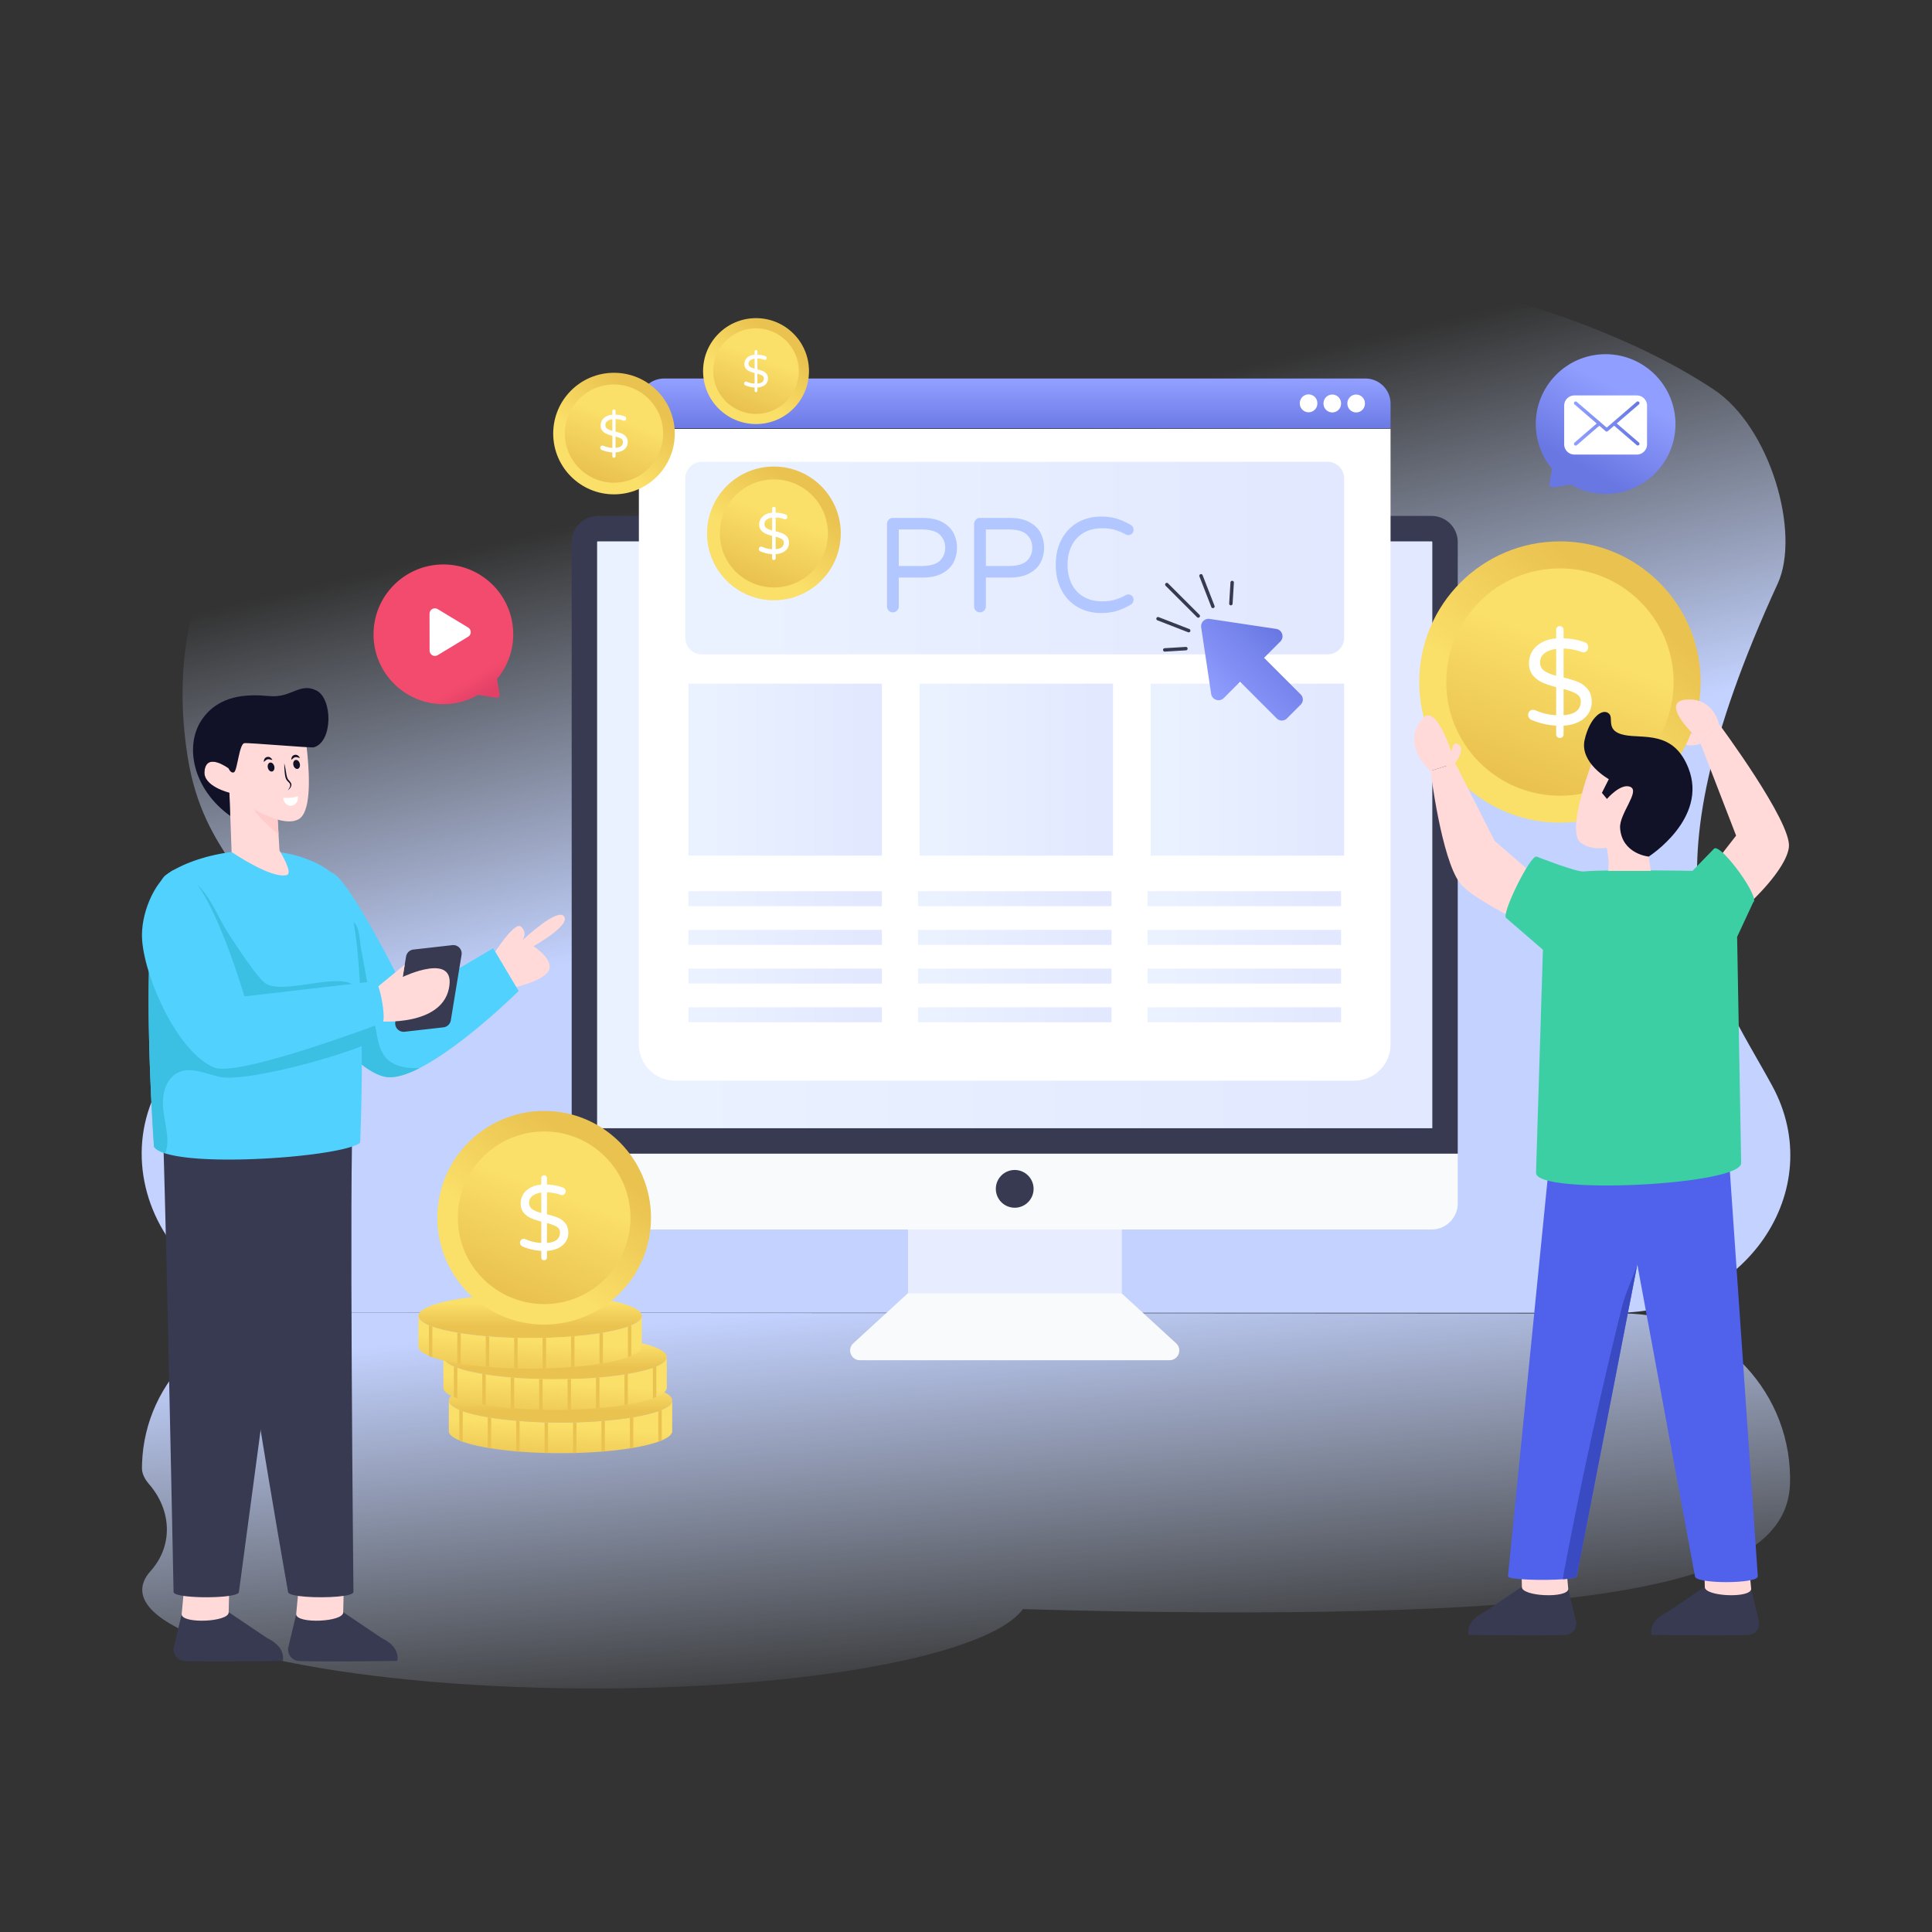 <svg xmlns="http://www.w3.org/2000/svg" enable-background="new 0 0 600 600" viewBox="0 0 600 600" id="ppc-campaign"><rect x="0" y="0" width="600" height="600" fill="#333333" stroke="none"/><linearGradient id="a" x1="270.691" x2="300.973" y1="141.074" y2="269.966" gradientUnits="userSpaceOnUse"><stop offset="0" stop-color="#cedcf9" stop-opacity="0"></stop><stop offset="1" stop-color="#c3d2ff"></stop></linearGradient><path fill="url(#a)" d="M501.9 407.704H98.16c-50.32 0-73.4-56.98-34.87-86.3.32-.25.65-.48.97-.73 8.78-6.59 14.52-16.22 14.52-30.3 3.42-18.47-15.46-23.39-20.51-55.4-8.89-56.26 21.35-93.23 55.16-112.04 112.71-62.73 326.62-62.73 418.71-2.03 17.73 11.7 27.11 44.75 19.94 60.35-44.14 96.07-20.22 122.02-1.73 155.9 17.74 32.49-8.44 70.55-48.45 70.55z"></path><linearGradient id="b" x1="304.39" x2="293.929" y1="527.071" y2="402.943" gradientUnits="userSpaceOnUse"><stop offset="0" stop-color="#cedcf9" stop-opacity="0"></stop><stop offset="1" stop-color="#c3d2ff"></stop></linearGradient><path fill="url(#b)" d="M555.917 458.653v1.32c-.16 27.65-40.2 41.42-180.92 40.75-18.46-.08-37.74-.43-57.32-1-10.44 14.28-67.41 24.96-136.07 24.64-76.01-.37-137.54-14.1-137.43-30.67.01-1.96.88-3.88 2.54-5.73 7.15-7.94 6.58-18.94-.39-27-1.47-1.7-2.25-3.38-2.24-5.03 0-.48.01-.97.03-1.48.9-26.2 22.86-46.77 49.08-46.75l410.93.21c28.2.01 51.45 22.56 51.79 50.74z"></path><path fill="#f8fafb" d="M452.713 358.277v15.436a8.123 8.123 0 0 1-8.123 8.123H185.666a8.123 8.123 0 0 1-8.123-8.123v-15.436h275.17z"></path><path fill="#373a50" d="M452.713 168.353v189.924h-275.17V168.353a8.123 8.123 0 0 1 8.123-8.123H444.59a8.123 8.123 0 0 1 8.123 8.123z"></path><linearGradient id="c" x1="185.437" x2="444.82" y1="259.254" y2="259.254" gradientUnits="userSpaceOnUse"><stop offset="0" stop-color="#ebf2ff"></stop><stop offset="1" stop-color="#e1e8ff"></stop></linearGradient><path fill="url(#c)" d="M185.437 350.383v-182.03a.23.23 0 0 1 .229-.229H444.59a.23.23 0 0 1 .23.23v182.03H185.437z"></path><path fill="#373a50" d="M320.99 369.21c0 3.23-2.629 5.858-5.867 5.858a5.859 5.859 0 0 1-5.856-5.857 5.86 5.86 0 1 1 11.723 0z"></path><path fill="#e7edff" d="M281.984 381.836h66.412v19.747h-66.412z"></path><path fill="#f8fafb" d="M363.21 422.431h-96.162c-2.765 0-4.082-3.394-2.046-5.268L282 401.583h66.259l16.998 15.58c2.036 1.874.709 5.268-2.047 5.268z"></path><path fill="#fff" d="M431.848 133.198v191.18c0 6.203-5.028 11.231-11.23 11.231h-210.97c-6.208 0-11.24-5.032-11.24-11.24V133.199h233.44z"></path><linearGradient id="d" x1="315.128" x2="315.128" y1="118.789" y2="133.923" gradientUnits="userSpaceOnUse"><stop offset="0" stop-color="#909eff"></stop><stop offset="1" stop-color="#6977e3"></stop></linearGradient><path fill="url(#d)" d="M431.848 133.01v-7.638c0-4.317-3.5-7.817-7.817-7.817H206.226a7.818 7.818 0 0 0-7.818 7.818v7.637h233.44z"></path><path fill="#fff" d="M409.115 125.258a2.722 2.722 0 1 1-5.443 0 2.722 2.722 0 1 1 5.443 0zM416.477 125.307a2.722 2.722 0 1 1-5.443 0 2.722 2.722 0 1 1 5.443 0zM423.888 125.307a2.722 2.722 0 1 1-5.443 0 2.722 2.722 0 1 1 5.443 0z"></path><linearGradient id="e" x1="212.826" x2="417.436" y1="173.32" y2="173.32" gradientUnits="userSpaceOnUse"><stop offset="0" stop-color="#ebf2ff"></stop><stop offset="1" stop-color="#e1e8ff"></stop></linearGradient><path fill="url(#e)" d="M417.436 148.584v49.47a5.16 5.16 0 0 1-5.16 5.16h-194.29a5.16 5.16 0 0 1-5.16-5.16v-49.47a5.16 5.16 0 0 1 5.16-5.16h194.29a5.16 5.16 0 0 1 5.16 5.16z"></path><path fill="#b2c7ff" d="M275.984 189.627c-.349-.361-.524-.806-.524-1.335v-25.53c0-.528.175-.98.524-1.356a1.686 1.686 0 0 1 1.287-.563h9.18c2.55 0 4.63.445 6.24 1.335 1.61.89 2.763 2.03 3.462 3.42.697 1.392 1.046 2.894 1.046 4.506 0 1.613-.35 3.115-1.046 4.505-.699 1.391-1.852 2.532-3.463 3.42-1.61.891-3.69 1.336-6.239 1.336h-7.327v8.927c0 .529-.181.974-.543 1.335-.363.36-.8.542-1.31.542s-.939-.181-1.287-.542zm10.105-13.85c2.736 0 4.662-.542 5.776-1.626 1.113-1.085 1.67-2.434 1.67-4.047 0-1.612-.557-2.962-1.67-4.047-1.114-1.084-3.04-1.626-5.776-1.626h-6.965v11.346h6.965zM303.037 189.627c-.35-.361-.525-.806-.525-1.335v-25.53c0-.528.176-.98.525-1.356a1.686 1.686 0 0 1 1.287-.563h9.18c2.549 0 4.629.445 6.239 1.335 1.61.89 2.764 2.03 3.462 3.42.697 1.392 1.047 2.894 1.047 4.506 0 1.613-.35 3.115-1.047 4.505-.698 1.391-1.852 2.532-3.462 3.42-1.61.891-3.69 1.336-6.24 1.336h-7.327v8.927c0 .529-.18.974-.543 1.335-.362.36-.799.542-1.309.542s-.94-.181-1.287-.542zm10.104-13.85c2.737 0 4.662-.542 5.776-1.626 1.114-1.085 1.67-2.434 1.67-4.047 0-1.612-.556-2.962-1.67-4.047-1.114-1.084-3.04-1.626-5.776-1.626h-6.965v11.346h6.965zM334.738 188.563c-2.133-1.21-3.81-2.947-5.032-5.214-1.222-2.266-1.831-4.915-1.831-7.947 0-3.031.61-5.68 1.831-7.947 1.222-2.266 2.899-4.005 5.032-5.214 2.133-1.21 4.543-1.815 7.227-1.815 1.824 0 3.454.223 4.89.667 1.437.445 2.865 1.085 4.288 1.92.59.333.886.862.886 1.585 0 .416-.148.786-.443 1.105-.295.32-.685.48-1.167.48-.269 0-.51-.056-.725-.167-1.181-.64-2.335-1.126-3.462-1.46-1.128-.334-2.43-.5-3.905-.5-2.308 0-4.274.493-5.898 1.48a9.378 9.378 0 0 0-3.663 4.047c-.82 1.71-1.229 3.65-1.229 5.819s.41 4.11 1.229 5.82a9.375 9.375 0 0 0 3.663 4.046c1.624.987 3.59 1.48 5.898 1.48 1.476 0 2.777-.166 3.905-.5a18.038 18.038 0 0 0 3.462-1.46 1.56 1.56 0 0 1 .725-.167c.482 0 .872.153 1.167.459.295.306.443.682.443 1.126 0 .724-.296 1.252-.886 1.585-1.423.835-2.851 1.475-4.287 1.92-1.437.444-3.067.667-4.891.667-2.684 0-5.094-.605-7.227-1.815z"></path><linearGradient id="f" x1="213.78" x2="273.88" y1="239.011" y2="239.011" gradientUnits="userSpaceOnUse"><stop offset="0" stop-color="#ebf2ff"></stop><stop offset="1" stop-color="#e1e8ff"></stop></linearGradient><path fill="url(#f)" d="M213.78 212.307h60.1v53.409h-60.1z"></path><linearGradient id="g" x1="285.558" x2="345.658" y1="239.011" y2="239.011" gradientUnits="userSpaceOnUse"><stop offset="0" stop-color="#ebf2ff"></stop><stop offset="1" stop-color="#e1e8ff"></stop></linearGradient><path fill="url(#g)" d="M285.558 212.307h60.1v53.409h-60.1z"></path><linearGradient id="h" x1="357.336" x2="417.436" y1="239.011" y2="239.011" gradientUnits="userSpaceOnUse"><stop offset="0" stop-color="#ebf2ff"></stop><stop offset="1" stop-color="#e1e8ff"></stop></linearGradient><path fill="url(#h)" d="M357.336 212.307h60.1v53.409h-60.1z"></path><linearGradient id="i" x1="213.776" x2="273.876" y1="279.094" y2="279.094" gradientUnits="userSpaceOnUse"><stop offset="0" stop-color="#ebf2ff"></stop><stop offset="1" stop-color="#e1e8ff"></stop></linearGradient><path fill="url(#i)" d="M213.776 276.769h60.1v4.65h-60.1z"></path><linearGradient id="j" x1="213.776" x2="273.876" y1="291.113" y2="291.113" gradientUnits="userSpaceOnUse"><stop offset="0" stop-color="#ebf2ff"></stop><stop offset="1" stop-color="#e1e8ff"></stop></linearGradient><path fill="url(#j)" d="M213.776 288.788h60.1v4.65h-60.1z"></path><linearGradient id="k" x1="213.776" x2="273.876" y1="303.131" y2="303.131" gradientUnits="userSpaceOnUse"><stop offset="0" stop-color="#ebf2ff"></stop><stop offset="1" stop-color="#e1e8ff"></stop></linearGradient><path fill="url(#k)" d="M213.776 300.806h60.1v4.65h-60.1z"></path><linearGradient id="l" x1="213.776" x2="273.876" y1="315.15" y2="315.15" gradientUnits="userSpaceOnUse"><stop offset="0" stop-color="#ebf2ff"></stop><stop offset="1" stop-color="#e1e8ff"></stop></linearGradient><path fill="url(#l)" d="M213.776 312.825h60.1v4.65h-60.1z"></path><linearGradient id="m" x1="285.078" x2="345.178" y1="279.094" y2="279.094" gradientUnits="userSpaceOnUse"><stop offset="0" stop-color="#ebf2ff"></stop><stop offset="1" stop-color="#e1e8ff"></stop></linearGradient><path fill="url(#m)" d="M285.078 276.769h60.1v4.65h-60.1z"></path><linearGradient id="n" x1="285.078" x2="345.178" y1="291.113" y2="291.113" gradientUnits="userSpaceOnUse"><stop offset="0" stop-color="#ebf2ff"></stop><stop offset="1" stop-color="#e1e8ff"></stop></linearGradient><path fill="url(#n)" d="M285.078 288.788h60.1v4.65h-60.1z"></path><linearGradient id="o" x1="285.078" x2="345.178" y1="303.131" y2="303.131" gradientUnits="userSpaceOnUse"><stop offset="0" stop-color="#ebf2ff"></stop><stop offset="1" stop-color="#e1e8ff"></stop></linearGradient><path fill="url(#o)" d="M285.078 300.806h60.1v4.65h-60.1z"></path><linearGradient id="p" x1="285.078" x2="345.178" y1="315.15" y2="315.15" gradientUnits="userSpaceOnUse"><stop offset="0" stop-color="#ebf2ff"></stop><stop offset="1" stop-color="#e1e8ff"></stop></linearGradient><path fill="url(#p)" d="M285.078 312.825h60.1v4.65h-60.1z"></path><linearGradient id="q" x1="356.38" x2="416.48" y1="279.094" y2="279.094" gradientUnits="userSpaceOnUse"><stop offset="0" stop-color="#ebf2ff"></stop><stop offset="1" stop-color="#e1e8ff"></stop></linearGradient><path fill="url(#q)" d="M356.38 276.769h60.1v4.65h-60.1z"></path><linearGradient id="r" x1="356.38" x2="416.48" y1="291.113" y2="291.113" gradientUnits="userSpaceOnUse"><stop offset="0" stop-color="#ebf2ff"></stop><stop offset="1" stop-color="#e1e8ff"></stop></linearGradient><path fill="url(#r)" d="M356.38 288.788h60.1v4.65h-60.1z"></path><linearGradient id="s" x1="356.38" x2="416.48" y1="303.131" y2="303.131" gradientUnits="userSpaceOnUse"><stop offset="0" stop-color="#ebf2ff"></stop><stop offset="1" stop-color="#e1e8ff"></stop></linearGradient><path fill="url(#s)" d="M356.38 300.806h60.1v4.65h-60.1z"></path><linearGradient id="t" x1="356.38" x2="416.48" y1="315.15" y2="315.15" gradientUnits="userSpaceOnUse"><stop offset="0" stop-color="#ebf2ff"></stop><stop offset="1" stop-color="#e1e8ff"></stop></linearGradient><path fill="url(#t)" d="M356.38 312.825h60.1v4.65h-60.1z"></path><path fill="#ffdad9" d="M528.144 230.98s-5.446 1.771-5.478-1.24c-.033-3.01 3.141-1.804 3.141-1.804"></path><linearGradient id="u" x1="474.339" x2="504.533" y1="224.716" y2="186.193" gradientUnits="userSpaceOnUse"><stop offset="0" stop-color="#fadf68"></stop><stop offset="1" stop-color="#eac250"></stop></linearGradient><circle cx="484.452" cy="211.814" r="43.689" fill="url(#u)"></circle><linearGradient id="v" x1="488.5" x2="472.734" y1="201.119" y2="242.766" gradientUnits="userSpaceOnUse"><stop offset="0" stop-color="#fadf68"></stop><stop offset="1" stop-color="#eac250"></stop></linearGradient><circle cx="484.452" cy="211.814" r="35.301" fill="url(#v)"></circle><path fill="#fff" d="M493.25 221.65c-.72 1.085-1.741 1.95-3.065 2.592-1.325.643-2.858 1.016-4.597 1.116v2.687c0 .327-.109.598-.322.813-.214.214-.498.322-.852.322-.33 0-.6-.101-.814-.303-.215-.202-.322-.48-.322-.832v-2.687c-2.723-.176-5.27-.769-7.642-1.778a1.72 1.72 0 0 1-.757-.624 1.592 1.592 0 0 1-.303-.927c0-.429.145-.8.435-1.117.29-.315.663-.472 1.116-.472.252 0 .493.051.72.15a17.64 17.64 0 0 0 6.431 1.515v-8.703c-1.715-.454-3.159-.945-4.332-1.475a7.841 7.841 0 0 1-2.932-2.251c-.782-.97-1.173-2.2-1.173-3.69 0-1.31.322-2.521.965-3.631.644-1.11 1.602-2.03 2.875-2.762 1.275-.732 2.807-1.174 4.597-1.325v-2.648c0-.328.107-.606.322-.832a1.07 1.07 0 0 1 .814-.34c.328 0 .606.112.833.34.226.226.34.504.34.832v2.61c2.472.102 4.666.517 6.584 1.249.705.253 1.058.757 1.058 1.514 0 .403-.137.77-.415 1.097-.278.328-.643.491-1.097.491-.152 0-.355-.05-.605-.15-1.716-.606-3.557-.947-5.524-1.022v9.005c1.816.428 3.322.895 4.52 1.4a7.617 7.617 0 0 1 3.008 2.25c.807.998 1.211 2.315 1.211 3.955 0 1.336-.359 2.547-1.077 3.631zm-13.699-13.355c.846.605 2.088 1.122 3.727 1.55v-8.323c-1.513.202-2.723.663-3.631 1.381-.908.72-1.363 1.66-1.363 2.819 0 1.11.423 1.967 1.267 2.573zm11.371 9.496c0-.983-.447-1.746-1.343-2.288-.896-.543-2.226-1.053-3.991-1.533v8.135c3.555-.253 5.334-1.69 5.334-4.314z"></path><path fill="#ffdad9" d="M555.561 263.087c-.85 7.037-12.28 17.454-12.28 17.454l-9.566-14.027 5.45-7.002-11.024-28.535 5.695-6.161s22.664 30.501 21.725 38.271z"></path><path fill="#373a50" d="m543.843 493.461 2.418 10.1a3.526 3.526 0 0 1-3.341 4.202c-8.912.298-26.429.003-29.663-.026a.48.48 0 0 1-.475-.464c-.145-3.09 1.908-5.054 4.931-6.573l11.658-7.851a.127.127 0 0 1 .072-.018l14.4.63z"></path><path fill="#ffdad9" d="M543.845 493.46c-.131 2.993-14.533 2.363-14.402-.63l-.285-11.828 13.485-.418 1.202 12.877z"></path><path fill="#373a50" d="m487.038 493.461 2.418 10.1a3.526 3.526 0 0 1-3.341 4.202c-8.912.298-26.429.003-29.663-.026a.48.48 0 0 1-.476-.464c-.144-3.09 1.909-5.054 4.932-6.573l11.658-7.851a.127.127 0 0 1 .072-.018l14.4.63z"></path><path fill="#ffdad9" d="M487.04 493.46c-.131 2.993-14.533 2.363-14.402-.63l-.285-11.828 13.485-.418 1.202 12.877z"></path><path fill="#5062eb" d="M545.906 489.545c0 2.4-19.516 2.4-19.516 0l-17.909-96.864-18.834 96.864c0 .417-1.758.722-4.259.905-6.22.447-17.076.142-17.076-.905l13.986-140.103 54.002.935 9.606 139.168z"></path><path fill="#3a4ac3" d="m508.481 392.68-18.834 96.865c0 .417-1.758.722-4.259.905.061-.864.224-1.728.386-2.571a1484.97 1484.97 0 0 1 17.94-81.975c1.047-4.218 3.395-9.096 4.767-13.223z"></path><path fill="#ffdad9" d="m476.777 272.052-12.619-10.918-12.233-24.16-7.669 2.434s3.362 27.202 9.122 34.826c3.556 4.708 19.955 12.598 19.955 12.598"></path><path fill="#3dcfa4" d="m532.38 263.49-6.761 6.967s-27.494-.513-33.691.192c-2.327.265-14.707-4.627-14.707-4.627-1.912-.723-11.328 18.392-9.415 19.115l11.36 9.81-2.14 69.303c0 6.928 63.713 3.87 63.713-3.058l-1.26-70.242 4.99-10.715c2.33-1.312-9.759-18.057-12.088-16.745z"></path><path fill="#ffdad9" d="M514.145 257.093s-15.564 10.368-23.243 4.622c-4.965-3.715 4.306-27.125 4.306-27.125l13.709 2.785 5.228 19.718z"></path><path fill="#ffdad9" d="M498.638 261.634s1.416 5.709.757 8.823h13.291l-2.096-13.934-11.952 5.11z"></path><path fill="#111228" d="M512.02 266.022s-8.331-.774-8.884-8.878c-.3-4.39 6.218-11.336 3.25-12.738s-7.336 3.71-7.336 3.71l-1.566-1.896 2.143-4.245s-9.15-5.07-7.5-12.24c1.648-7.172 5.801-10.044 7.665-7.996 1.343 1.476-1.236 5.275 4.616 6.512s15.27-1.546 19.948 10.303c6.182 15.661-12.337 27.468-12.337 27.468z"></path><path fill="#ffdad9" d="M525.807 227.936s-10.465-10.075-2.052-10.673c8.413-.587 10.084 7.553 10.084 7.553l-5.695 6.163M451.925 236.974s3.723-4.748.589-5.995c-1.374-.547-1.775 2.53-1.775 2.53s-4.84-15.255-8.937-10.396c-7.071 8.384 2.454 16.295 2.454 16.295l7.669-2.434z"></path><linearGradient id="w" x1="-2942.035" x2="-2912.577" y1="-1641.626" y2="-1641.626" gradientTransform="rotate(-45 961.61 -4718.978)" gradientUnits="userSpaceOnUse"><stop offset="0" stop-color="#909eff"></stop><stop offset="1" stop-color="#6977e3"></stop></linearGradient><path fill="url(#w)" d="m397.615 199.239-5.051 5.051 11.39 11.39a2.224 2.224 0 0 1 0 3.145l-4.299 4.298a2.224 2.224 0 0 1-3.145 0l-11.393-11.393-5.052 5.051c-1.345 1.345-3.646.588-3.929-1.292l-3.1-20.646a2.318 2.318 0 0 1 2.64-2.633l20.647 3.1c1.88.282 2.637 2.584 1.292 3.929z"></path><path fill="#373a50" d="M368.667 201.813a.531.531 0 0 1-.344.155l-6.56.398a.533.533 0 1 1-.065-1.064l6.56-.398a.533.533 0 0 1 .41.909zM369.534 196.228a.533.533 0 0 1-.57.12l-9.5-3.693a.533.533 0 1 1 .386-.993l9.5 3.693a.532.532 0 0 1 .184.873zM372.51 191.68a.533.533 0 0 1-.754 0l-9.76-9.76a.533.533 0 1 1 .754-.754l9.76 9.76a.533.533 0 0 1 0 .753zM377.058 188.704a.532.532 0 0 1-.873-.184l-3.693-9.5a.531.531 0 1 1 .993-.387l3.693 9.5a.533.533 0 0 1-.12.57zM382.643 187.837a.532.532 0 0 1-.909-.409l.398-6.56a.533.533 0 0 1 1.064.064l-.398 6.56a.531.531 0 0 1-.155.345z"></path><linearGradient id="x" x1="235.535" x2="249.887" y1="171.789" y2="153.479" gradientUnits="userSpaceOnUse"><stop offset="0" stop-color="#fadf68"></stop><stop offset="1" stop-color="#eac250"></stop></linearGradient><circle cx="240.342" cy="165.657" r="20.766" fill="url(#x)"></circle><linearGradient id="y" x1="242.267" x2="234.773" y1="160.573" y2="180.369" gradientUnits="userSpaceOnUse"><stop offset="0" stop-color="#fadf68"></stop><stop offset="1" stop-color="#eac250"></stop></linearGradient><circle cx="240.342" cy="165.657" r="16.779" fill="url(#y)"></circle><path fill="#fff" d="M244.524 170.332c-.342.516-.827.927-1.457 1.232-.63.306-1.358.483-2.185.53v1.278a.528.528 0 0 1-.153.386.549.549 0 0 1-.405.153.543.543 0 0 1-.387-.144.517.517 0 0 1-.153-.395v-1.277a11.037 11.037 0 0 1-3.632-.845.818.818 0 0 1-.36-.297.756.756 0 0 1-.144-.44c0-.205.069-.381.207-.532a.69.69 0 0 1 .53-.224.84.84 0 0 1 .342.072c.971.431 1.99.671 3.057.72v-4.137c-.815-.216-1.501-.45-2.059-.702a3.727 3.727 0 0 1-1.393-1.07c-.372-.46-.558-1.045-.558-1.753 0-.623.153-1.199.459-1.726.306-.528.761-.966 1.366-1.313.606-.348 1.334-.558 2.185-.63v-1.259c0-.155.051-.287.153-.395a.509.509 0 0 1 .387-.162c.156 0 .288.054.396.162a.54.54 0 0 1 .162.395v1.241c1.175.048 2.218.246 3.13.594.334.12.502.36.502.72a.785.785 0 0 1-.197.52.65.65 0 0 1-.521.234.818.818 0 0 1-.288-.072 8.869 8.869 0 0 0-2.626-.485v4.28c.863.204 1.58.426 2.149.666a3.62 3.62 0 0 1 1.43 1.07c.383.473.575 1.1.575 1.879 0 .635-.17 1.21-.512 1.726zm-6.511-6.348c.402.288.992.534 1.771.737v-3.956c-.72.096-1.294.315-1.726.656a1.629 1.629 0 0 0-.647 1.34c0 .528.2.935.602 1.223zm5.405 4.514c0-.468-.213-.83-.639-1.088-.426-.258-1.058-.5-1.897-.728v3.866c1.69-.12 2.536-.803 2.536-2.05z"></path><linearGradient id="z" x1="186.31" x2="199.356" y1="140.219" y2="123.575" gradientUnits="userSpaceOnUse"><stop offset="0" stop-color="#fadf68"></stop><stop offset="1" stop-color="#eac250"></stop></linearGradient><circle cx="190.679" cy="134.645" r="18.876" fill="url(#z)"></circle><linearGradient id="A" x1="192.429" x2="185.617" y1="130.024" y2="148.018" gradientUnits="userSpaceOnUse"><stop offset="0" stop-color="#fadf68"></stop><stop offset="1" stop-color="#eac250"></stop></linearGradient><circle cx="190.679" cy="134.645" r="15.252" fill="url(#A)"></circle><path fill="#fff" d="M194.48 138.895c-.31.468-.752.842-1.324 1.12-.572.277-1.234.438-1.986.482v1.16a.48.48 0 0 1-.139.352.499.499 0 0 1-.368.139.493.493 0 0 1-.352-.131.47.47 0 0 1-.139-.36v-1.16a10.032 10.032 0 0 1-3.302-.768.743.743 0 0 1-.327-.27.688.688 0 0 1-.13-.4.69.69 0 0 1 .188-.483.626.626 0 0 1 .482-.204c.109 0 .213.022.31.065.883.392 1.81.61 2.78.654v-3.76a12.172 12.172 0 0 1-1.872-.638 3.388 3.388 0 0 1-1.267-.972c-.338-.42-.507-.95-.507-1.594 0-.566.14-1.09.417-1.569.278-.48.692-.877 1.242-1.193.55-.316 1.213-.507 1.986-.573v-1.144c0-.141.047-.262.14-.36a.462.462 0 0 1 .351-.147.49.49 0 0 1 .36.148.49.49 0 0 1 .147.359v1.128c1.068.044 2.016.223 2.844.54.305.109.458.326.458.653 0 .175-.06.333-.18.474a.59.59 0 0 1-.473.213.744.744 0 0 1-.262-.066 8.062 8.062 0 0 0-2.387-.44v3.89c.785.185 1.436.387 1.953.605.518.218.951.542 1.3.972.349.431.523 1 .523 1.709 0 .577-.155 1.1-.465 1.569zm-5.918-5.77c.366.26.902.484 1.61.67v-3.597c-.654.087-1.176.286-1.568.597a1.48 1.48 0 0 0-.59 1.218c0 .48.183.85.548 1.111zm4.913 4.102c0-.425-.193-.754-.58-.988-.387-.235-.962-.455-1.725-.663v3.515c1.537-.109 2.305-.73 2.305-1.864z"></path><linearGradient id="B" x1="230.985" x2="242.351" y1="120.104" y2="105.603" gradientUnits="userSpaceOnUse"><stop offset="0" stop-color="#fadf68"></stop><stop offset="1" stop-color="#eac250"></stop></linearGradient><circle cx="234.792" cy="115.247" r="16.446" fill="url(#B)"></circle><linearGradient id="C" x1="236.316" x2="230.381" y1="111.222" y2="126.899" gradientUnits="userSpaceOnUse"><stop offset="0" stop-color="#fadf68"></stop><stop offset="1" stop-color="#eac250"></stop></linearGradient><circle cx="234.792" cy="115.247" r="13.288" fill="url(#C)"></circle><path fill="#fff" d="M238.104 118.95c-.271.409-.656.734-1.154.976-.499.242-1.076.382-1.73.42v1.011c0 .124-.041.226-.121.307a.434.434 0 0 1-.321.12.43.43 0 0 1-.307-.113.41.41 0 0 1-.12-.314v-1.01a8.74 8.74 0 0 1-2.878-.67.648.648 0 0 1-.284-.235.6.6 0 0 1-.114-.35.6.6 0 0 1 .163-.42.546.546 0 0 1 .42-.178c.095 0 .186.02.271.057a6.64 6.64 0 0 0 2.421.57v-3.275c-.645-.171-1.189-.356-1.63-.556-.442-.2-.81-.482-1.104-.847-.294-.366-.442-.829-.442-1.389 0-.493.121-.95.363-1.367.243-.418.604-.765 1.083-1.04.48-.275 1.056-.441 1.73-.498v-.997a.44.44 0 0 1 .121-.314.403.403 0 0 1 .307-.128c.123 0 .228.043.314.128.085.086.128.19.128.314v.982c.93.039 1.756.195 2.478.47.265.095.398.285.398.57 0 .152-.052.29-.156.413a.514.514 0 0 1-.413.185.648.648 0 0 1-.228-.057 7.023 7.023 0 0 0-2.08-.384v3.39c.684.16 1.251.336 1.702.526s.829.473 1.133.848c.303.375.455.871.455 1.488 0 .503-.135.96-.405 1.367zm-5.157-5.027c.319.228.786.422 1.403.584v-3.134c-.57.076-1.025.25-1.367.52a1.29 1.29 0 0 0-.513 1.061c0 .418.16.74.477.969zm4.28 3.575c0-.37-.168-.658-.505-.862-.337-.204-.838-.396-1.502-.577v3.062c1.338-.095 2.008-.636 2.008-1.623z"></path><path fill="#373a50" d="m56.416 501.346-2.451 10.238a3.574 3.574 0 0 0 3.387 4.26c9.034.302 26.79.002 30.069-.027a.487.487 0 0 0 .482-.47c.146-3.132-1.934-5.124-5-6.664l-11.817-7.958a.129.129 0 0 0-.073-.018l-14.597.639z"></path><path fill="#ffdad9" d="M56.414 501.345c.133 3.034 14.732 2.395 14.6-.638l.288-11.99-13.67-.425-1.218 13.053z"></path><path fill="#373a50" d="M100.722 343.354c-1.275 15.027-3.379 29.105-11.184 36.643L74.195 494.402c0 .691-2.045 1.166-4.84 1.423-5.998.543-15.452.069-15.452-1.423 0 0-2.154-107.47-3.162-138.975-.148-4.831 36.485-7.697 36.485-7.697l13.496-4.376zM91.984 501.346l-2.45 10.238a3.574 3.574 0 0 0 3.386 4.26c9.034.302 26.79.002 30.07-.027a.487.487 0 0 0 .48-.47c.147-3.132-1.933-5.124-4.998-6.664l-11.818-7.958a.129.129 0 0 0-.073-.018l-14.597.639z"></path><path fill="#ffdad9" d="M91.982 501.345c.133 3.034 14.732 2.395 14.6-.638l.288-11.99-13.67-.425-1.218 13.053z"></path><path fill="#373a50" d="M109.665 344.845c-1.274 15.026.098 149.557.098 149.557 0 .691-2.045 1.166-4.84 1.423-5.997.543-15.452.069-15.452-1.423 0 0-19.196-107.47-20.204-138.975-.148-4.831 40.398-10.582 40.398-10.582z"></path><path fill="#ffdad9" d="m151.558 299.07 5.088 8.302s11.115-2.03 13.541-5.565c2.436-3.527-4.495-7.946-4.495-7.946s11.623-6.461 9.47-9.282c-2.079-2.718-12.291 6.874-12.997 7.532.245-.329 1.721-2.444-.366-4.325-2.267-2.05-10.241 11.284-10.241 11.284z"></path><path fill="#51d1fe" d="M89.539 302.728s1.025 1.674 2.755 4.25c5.84 8.747 19.739 27.912 29.068 27.574 2.567-.095 5.651-1.167 8.943-2.85 13.57-6.902 30.77-23.943 30.77-23.943l-7.91-13.278-26.302 15.48s-18.244-37.372-23.905-38.98c-10.72-3.057-13.42 31.747-13.42 31.747z"></path><path fill="#3bbfe2" d="M92.294 306.979c5.84 8.746 19.739 27.911 29.068 27.573 2.567-.095 5.651-1.167 8.943-2.85-3.743.123-7.787-.348-10.316-3.056-1.975-2.116-2.577-5.125-3.094-7.975-.847-4.617-1.684-9.225-2.53-13.842-.762-4.185-1.533-8.36-2.294-12.545-.47-2.587-.301-7.542-3.376-8.548-5.83-1.91-11.549 8.04-13.401 12.121-1.336 2.925-2.266 5.99-3 9.122z"></path><path fill="#51d1fe" d="M47.828 356.133c.54.83 1.746 1.506 3.457 2.045 1.831.59 4.227 1.027 7.025 1.343 17.138 1.9 49.122-1.052 53.52-4.629 0 0 .642-13.716.513-30.024a417.136 417.136 0 0 0-.085-6.46c-.026-.933-.043-1.874-.077-2.807-.06-2.31-.145-4.638-.248-6.94-.745-16.445-2.67-31.923-7.076-36.073-13.733-12.886-41.499-9.335-53.34-.847-2.012 1.446-3.32 6.22-4.142 12.826-.368 2.935-.642 6.238-.83 9.771-1.352 25.122 1.283 61.795 1.283 61.795z"></path><path fill="#3bbfe2" d="M47.828 356.133c.54.83 1.746 1.506 3.457 2.045.548-1.31.736-2.858.684-4.27-.136-3.739-1.283-7.393-1.377-11.132-.086-3.747 1.24-7.915 4.578-9.609 3.935-2.002 8.573.231 12.877 1.224 7.444 1.711 33.396-5.16 44.296-9.523a417.136 417.136 0 0 0-.085-6.46c-.026-.933-.043-1.874-.077-2.807-.06-2.31-.145-4.638-.248-6.94-1.395-1.779-2.541-3.003-2.704-3.088-5.793-2.978-20.655 3.012-26.456.034-2.627-1.352-10.397-13.433-12.04-16.026-2.977-4.698-5.125-10.396-9.018-14.452-2.036-2.122-4.346-1.857-6.006.522-1.874 2.687-3.645 5.057-6.187 7.196-.701.59-1.42 1.164-2.147 1.72-.368 2.935-.642 6.238-.83 9.771-1.352 25.122 1.283 61.795 1.283 61.795z"></path><path fill="#ffdad9" d="m71.201 244.922.724 19.673s12.3 8.455 17.153 7.148c2.078-.565-2.285-7.627-2.285-7.627l-.292-4.965-.404-6.818-7.222-3.592-7.674-3.819z"></path><path fill="#fecdcb" d="M78.658 251.166c1.853 3.198 7.843 7.985 7.843 7.985l-.404-6.818-7.222-3.592c-.555.667-.762 1.485-.217 2.425z"></path><path fill="#ffdad9" d="M92.681 254.45c-6.205 3.319-20.095-7.168-21.444-8.189-.07-.07-.105-.094-.105-.094s-7.954-1.947-7.637-6.487c.457-6.334 7.46-1.091 7.46-1.091l-3.542-11.379 4.68-6.804 21.808 2.558s.95 5.032 1.549 11.097c.82 8.235.985 18.382-2.769 20.389z"></path><path fill="#111228" d="M97.452 232.087c-.833.234-20.195-1.476-21.568-1.289-1.595.223-2.172 8.495-3.192 9.023-1.02.528-1.736-1.232-1.736-1.232s-7.004-5.243-7.461 1.091c-.317 4.54 7.637 6.487 7.637 6.487s.035.024.105.094l.27 7.144c-11.684-8.387-14.23-21.784-8.915-29.76 5.314-7.966 14.276-8.118 21.068-7.473 6.792.645 9.38-4.275 14.54-1.764 5.162 2.499 5.211 16.013-.748 17.679z"></path><path fill="#ffdad9" d="M93.102 237.159c-.188-.76-.782-1.275-1.335-1.133-.545.132-.835.856-.639 1.614M92.515 247.284c-1.26.434-2.784.59-4.582.47M85.177 237.971c-.188-.76-.79-1.273-1.335-1.133-.545.132-.835.856-.647 1.616"></path><path fill="#111228" d="M83.195 238.457c.19.764.78 1.268 1.33 1.132.545-.13.836-.856.651-1.62-.19-.758-.787-1.268-1.33-1.132-.551.136-.843.856-.651 1.62zM91.125 237.644c.184.764.78 1.268 1.324 1.132.551-.13.842-.856.65-1.62-.183-.758-.78-1.268-1.33-1.132-.544.136-.836.856-.644 1.62zM93.153 235.348a3.063 3.063 0 0 1-.844-.163c-.548-.118-.842 0-1.195.25-.178.18-.394.357-.673.527.023-.309.09-.623.23-.91a1.285 1.285 0 0 1 1.863-.405c.244.197.458.438.619.7zM84.61 235.991a3.062 3.062 0 0 1-.843-.162c-.549-.118-.843-.001-1.196.25-.178.18-.394.357-.673.526.023-.308.09-.622.23-.909a1.285 1.285 0 0 1 1.863-.405c.244.197.458.437.619.7zM88.292 237.07c.497 1.912.596 3.616.92 4.441.126.337.302.616.56.88.666.755 1.026 1.306.409 2.247-.239.33-.532.585-.841.815 1.216-1.49.872-1.994.091-2.733-.29-.271-.54-.65-.684-1.029-.375-1.02-.468-3.655-.455-4.62z"></path><path fill="#fff" d="M87.933 247.824c.15 1.458 1.302 2.535 2.57 2.405 1.261-.13 2.172-1.418 2.022-2.876-.003-.027-.011-.046-.013-.065-1.257.434-2.781.59-4.58.47.002.019-.002.04 0 .066z"></path><path fill="#373a50" d="m125.637 320.417 12.081-1.367a2.61 2.61 0 0 0 2.282-2.17l3.34-20.34a2.61 2.61 0 0 0-2.868-3.017l-12.082 1.368a2.61 2.61 0 0 0-2.282 2.17l-3.34 20.34a2.61 2.61 0 0 0 2.87 3.016z"></path><path fill="#ffdad9" d="m116.637 307.006 9.056-7.416-.625 3.808s16.844-8.083 14.325 3.678c-2.518 11.76-21.603 10.113-21.603 10.113l-1.153-10.183z"></path><path fill="#51d1fe" d="M53.341 270.503c-5.478 3.402-9.815 13.533-9.195 21.521.969 12.468 11.384 35.153 22.465 39.542 7.55 2.99 52.019-13.845 52.019-13.845 1.555-.273-.716-13.246-2.272-12.974l-40.444 4.69s-13.11-44.811-22.573-38.934z"></path><linearGradient id="D" x1="174.073" x2="174.073" y1="431.038" y2="438.147" gradientUnits="userSpaceOnUse"><stop offset="0" stop-color="#fadf68"></stop><stop offset="1" stop-color="#eac250"></stop></linearGradient><ellipse cx="174.073" cy="434.919" fill="url(#D)" rx="34.687" ry="6.876"></ellipse><linearGradient id="E" x1="173.875" x2="173.022" y1="442.782" y2="456.038" gradientUnits="userSpaceOnUse"><stop offset="0" stop-color="#fadf68"></stop><stop offset="1" stop-color="#eac250"></stop></linearGradient><path fill="url(#E)" d="M208.763 434.922v9.493c0 1.04-1.168 2.024-3.256 2.909-.326.142-.687.276-1.062.418-2.01.715-4.65 1.352-7.772 1.883-.347.063-.701.12-1.062.176-2.357.369-4.97.68-7.765.92-.347.036-.708.064-1.062.086-2.464.198-5.061.332-7.765.41a174.907 174.907 0 0 1-8.827.028 49.427 49.427 0 0 1-1.062-.028 151.723 151.723 0 0 1-7.765-.41c-.354-.022-.708-.05-1.062-.085-2.803-.241-5.408-.552-7.772-.92-.361-.057-.715-.12-1.062-.177-3.122-.531-5.762-1.168-7.765-1.89-.375-.135-.73-.27-1.062-.411-2.088-.885-3.256-1.869-3.256-2.91v-9.492c0 1.04 1.168 2.024 3.256 2.909.333.141.687.276 1.062.41 2.003.722 4.643 1.36 7.765 1.89.347.057.7.12 1.062.177 2.364.368 4.969.68 7.772.92.354.036.708.064 1.062.086 2.463.198 5.061.332 7.765.41a174.554 174.554 0 0 0 8.827.028 51.58 51.58 0 0 0 1.062-.028c2.704-.078 5.301-.212 7.765-.41.354-.022.715-.05 1.062-.085 2.796-.241 5.408-.553 7.765-.92.36-.057.715-.114 1.062-.178 3.121-.53 5.762-1.168 7.772-1.882.375-.142.736-.277 1.062-.418 2.088-.885 3.256-1.87 3.256-2.91z"></path><path fill="#eac250" d="M205.507 437.83v9.494c-.326.142-.687.276-1.062.418v-9.493c.375-.142.736-.277 1.062-.418zM196.673 440.131v9.494c-.347.063-.701.12-1.062.176v-9.493c.36-.056.715-.113 1.062-.177zM187.846 441.229v9.493c-.347.035-.708.063-1.062.085v-9.493c.354-.022.715-.05 1.062-.085zM179.019 441.724v9.493c-.354.014-.708.022-1.062.029v-9.494a51.58 51.58 0 0 0 1.062-.028zM170.192 441.752v9.494a49.427 49.427 0 0 1-1.062-.029v-9.493c.347.014.7.021 1.062.028zM161.365 441.314v9.493c-.354-.022-.708-.05-1.062-.085v-9.493c.354.035.708.063 1.062.085zM152.53 440.308v9.493c-.36-.056-.714-.12-1.061-.176v-9.494c.347.057.7.12 1.062.177zM143.704 438.241v9.494c-.375-.135-.73-.27-1.062-.411v-9.493c.333.141.687.276 1.062.41z"></path><linearGradient id="F" x1="172.385" x2="172.385" y1="417.575" y2="424.684" gradientUnits="userSpaceOnUse"><stop offset="0" stop-color="#fadf68"></stop><stop offset="1" stop-color="#eac250"></stop></linearGradient><ellipse cx="172.385" cy="421.456" fill="url(#F)" rx="34.687" ry="6.876"></ellipse><linearGradient id="G" x1="172.187" x2="171.333" y1="429.319" y2="442.575" gradientUnits="userSpaceOnUse"><stop offset="0" stop-color="#fadf68"></stop><stop offset="1" stop-color="#eac250"></stop></linearGradient><path fill="url(#G)" d="M207.075 421.459v9.493c0 1.04-1.168 2.024-3.257 2.909-.325.142-.686.276-1.061.418-2.01.715-4.651 1.352-7.773 1.882-.346.064-.7.121-1.061.177-2.358.369-4.97.68-7.766.92-.346.036-.707.064-1.061.086a151.72 151.72 0 0 1-7.766.41 174.72 174.72 0 0 1-8.827.028 49.232 49.232 0 0 1-1.061-.028 151.722 151.722 0 0 1-7.765-.41c-.354-.022-.708-.05-1.062-.085-2.803-.241-5.408-.552-7.772-.92-.361-.057-.715-.12-1.062-.178-3.122-.53-5.762-1.167-7.765-1.89-.376-.134-.73-.268-1.062-.41-2.088-.885-3.256-1.869-3.256-2.91v-9.492c0 1.04 1.168 2.024 3.256 2.909.333.141.686.276 1.062.41 2.003.722 4.643 1.36 7.765 1.89.347.057.7.12 1.062.177 2.364.368 4.969.68 7.772.92.354.036.708.064 1.062.086 2.463.198 5.06.332 7.765.41a174.74 174.74 0 0 0 9.889 0c2.703-.078 5.301-.212 7.765-.41.354-.022.715-.05 1.061-.085 2.796-.241 5.408-.553 7.766-.92.36-.057.715-.114 1.061-.178 3.122-.53 5.762-1.168 7.773-1.882.375-.142.736-.277 1.061-.418 2.089-.885 3.257-1.87 3.257-2.91z"></path><path fill="#eac250" d="M203.818 424.368v9.493c-.325.142-.686.276-1.061.418v-9.493c.375-.142.736-.277 1.061-.418zM194.984 426.668v9.493c-.346.064-.7.121-1.061.177v-9.493c.36-.056.715-.113 1.061-.177zM186.157 427.766v9.493c-.346.035-.707.063-1.061.085v-9.493c.354-.022.715-.05 1.061-.085zM177.33 428.26v9.494c-.353.014-.707.022-1.061.029v-9.494c.354-.007.708-.014 1.061-.028zM168.504 428.29v9.493a49.232 49.232 0 0 1-1.062-.029v-9.493c.347.014.7.021 1.062.028zM159.677 427.85v9.494c-.354-.022-.708-.05-1.062-.085v-9.493c.354.035.708.063 1.062.085zM150.843 426.845v9.493c-.361-.056-.715-.12-1.062-.177v-9.493c.347.057.7.12 1.062.177zM142.016 424.778v9.494c-.376-.135-.73-.27-1.062-.411v-9.493c.333.141.686.276 1.062.41z"></path><linearGradient id="H" x1="164.632" x2="164.632" y1="404.788" y2="411.897" gradientUnits="userSpaceOnUse"><stop offset="0" stop-color="#fadf68"></stop><stop offset="1" stop-color="#eac250"></stop></linearGradient><ellipse cx="164.632" cy="408.669" fill="url(#H)" rx="34.687" ry="6.876"></ellipse><linearGradient id="I" x1="164.434" x2="163.58" y1="416.532" y2="429.787" gradientUnits="userSpaceOnUse"><stop offset="0" stop-color="#fadf68"></stop><stop offset="1" stop-color="#eac250"></stop></linearGradient><path fill="url(#I)" d="M199.321 408.671v9.493c0 1.04-1.168 2.025-3.256 2.91-.325.141-.686.276-1.062.418-2.01.714-4.65 1.351-7.772 1.882-.347.064-.7.12-1.062.177-2.357.368-4.969.68-7.765.92-.347.036-.708.064-1.062.086-2.463.198-5.06.332-7.765.41-.354.014-.708.021-1.061.028a174.72 174.72 0 0 1-7.766 0 49.232 49.232 0 0 1-1.061-.028 151.722 151.722 0 0 1-7.766-.41c-.354-.022-.707-.05-1.061-.085-2.803-.241-5.408-.553-7.773-.92-.36-.057-.715-.121-1.061-.178-3.122-.53-5.762-1.168-7.766-1.89-.375-.134-.729-.269-1.061-.41-2.088-.885-3.256-1.87-3.256-2.91v-9.493c0 1.04 1.168 2.025 3.256 2.91.332.141.686.276 1.061.41 2.004.722 4.644 1.36 7.766 1.89.346.057.7.12 1.061.177 2.365.368 4.97.68 7.773.92.354.036.707.064 1.061.085 2.464.198 5.062.333 7.766.41a174.74 174.74 0 0 0 9.889 0c2.703-.077 5.301-.212 7.764-.41.354-.021.715-.05 1.062-.085 2.796-.24 5.408-.552 7.765-.92.361-.056.715-.113 1.062-.177 3.122-.53 5.762-1.168 7.772-1.883.376-.141.737-.276 1.062-.418 2.088-.884 3.256-1.868 3.256-2.909z"></path><path fill="#eac250" d="M196.065 411.58v9.494c-.325.141-.686.276-1.062.418v-9.494c.376-.141.737-.276 1.062-.418zM187.231 413.881v9.493c-.347.064-.7.12-1.062.177v-9.493c.361-.056.715-.113 1.062-.177zM178.404 414.978v9.494c-.347.035-.708.063-1.062.085v-9.494c.354-.021.715-.05 1.062-.085zM169.577 415.474v9.493c-.354.014-.708.021-1.061.028v-9.493c.353-.007.707-.014 1.061-.028zM160.75 415.502v9.493a49.232 49.232 0 0 1-1.061-.028v-9.493c.346.014.7.021 1.061.028zM151.923 415.063v9.494c-.354-.022-.707-.05-1.061-.085v-9.494c.354.036.707.064 1.061.085zM143.09 414.058v9.493c-.362-.056-.716-.12-1.062-.177v-9.493c.346.057.7.12 1.061.177zM134.262 411.991v9.493c-.375-.134-.729-.269-1.061-.41v-9.494c.332.142.686.277 1.061.411z"></path><linearGradient id="J" x1="161.314" x2="184.244" y1="387.981" y2="358.727" gradientUnits="userSpaceOnUse"><stop offset="0" stop-color="#fadf68"></stop><stop offset="1" stop-color="#eac250"></stop></linearGradient><circle cx="168.994" cy="378.183" r="33.178" fill="url(#J)"></circle><linearGradient id="K" x1="172.069" x2="160.096" y1="370.062" y2="401.688" gradientUnits="userSpaceOnUse"><stop offset="0" stop-color="#fadf68"></stop><stop offset="1" stop-color="#eac250"></stop></linearGradient><circle cx="168.994" cy="378.183" r="26.807" fill="url(#K)"></circle><path fill="#fff" d="M175.675 385.653c-.546.824-1.322 1.48-2.327 1.969-1.007.488-2.17.77-3.491.847v2.04a.843.843 0 0 1-.244.618c-.163.162-.379.244-.647.244a.867.867 0 0 1-.619-.23c-.163-.153-.244-.364-.244-.632v-2.04c-2.068-.134-4.003-.584-5.804-1.35a1.307 1.307 0 0 1-.575-.474 1.209 1.209 0 0 1-.23-.704c0-.326.11-.608.331-.848a1.1 1.1 0 0 1 .848-.36c.19 0 .374.04.546.116 1.551.69 3.179 1.073 4.884 1.15v-6.61c-1.302-.344-2.4-.717-3.29-1.12a5.954 5.954 0 0 1-2.226-1.71c-.594-.736-.891-1.67-.891-2.8 0-.996.244-1.916.732-2.759.49-.843 1.217-1.542 2.184-2.097.968-.556 2.131-.891 3.49-1.006v-2.012c0-.248.082-.46.245-.631a.812.812 0 0 1 .619-.259.86.86 0 0 1 .632.259.863.863 0 0 1 .259.631v1.983c1.876.077 3.543.393 4.999.948.536.192.804.575.804 1.15 0 .306-.105.584-.316.833-.21.249-.488.373-.832.373-.116 0-.27-.038-.46-.115-1.304-.46-2.702-.718-4.195-.775v6.838c1.379.326 2.523.68 3.433 1.063s1.671.953 2.284 1.71c.613.757.92 1.757.92 3.002a4.884 4.884 0 0 1-.819 2.758zm-10.402-10.142c.642.46 1.585.852 2.83 1.178v-6.321c-1.15.153-2.068.503-2.758 1.048-.69.547-1.035 1.26-1.035 2.14 0 .844.322 1.495.963 1.955zm8.635 7.212c0-.747-.34-1.326-1.02-1.738-.68-.412-1.69-.8-3.031-1.164v6.177c2.7-.191 4.05-1.283 4.05-3.275z"></path><linearGradient id="L" x1="145.857" x2="149.466" y1="210.66" y2="216.706" gradientUnits="userSpaceOnUse"><stop offset="0" stop-color="#f34b6d"></stop><stop offset="1" stop-color="#e24067"></stop></linearGradient><path fill="url(#L)" d="m154.359 210.88.764 4.745c.089.622-.444 1.173-1.066 1.066l-5.545-.888a21.616 21.616 0 0 1-10.805 2.879c-11.979 0-21.7-9.704-21.7-21.682s9.721-21.7 21.7-21.7 21.681 9.722 21.681 21.7a21.63 21.63 0 0 1-5.03 13.88z"></path><path fill="#fff" d="m145.4 197.732-9.473 5.736c-1.1.672-2.517-.118-2.517-1.417l-.015-11.474c0-1.292 1.41-2.089 2.518-1.425l9.487 5.737c1.063.65 1.063 2.2 0 2.843z"></path><linearGradient id="M" x1="503.99" x2="491.412" y1="121.732" y2="145.152" gradientUnits="userSpaceOnUse"><stop offset="0" stop-color="#909eff"></stop><stop offset="1" stop-color="#6977e3"></stop></linearGradient><path fill="url(#M)" d="m481.977 145.582-.764 4.745c-.089.622.444 1.173 1.066 1.067l5.545-.89a21.616 21.616 0 0 0 10.805 2.88c11.979 0 21.7-9.704 21.7-21.682s-9.721-21.7-21.7-21.7c-11.978 0-21.681 9.722-21.681 21.7a21.63 21.63 0 0 0 5.03 13.88z"></path><path fill="#fff" d="M485.77 125.969v12.034c0 1.74 1.42 3.161 3.175 3.161h19.386a3.171 3.171 0 0 0 3.176-3.161v-12.034c0-1.74-1.421-3.161-3.176-3.161h-19.386a3.171 3.171 0 0 0-3.175 3.16z"></path><linearGradient id="N" x1="488.806" x2="509.158" y1="131.522" y2="131.522" gradientUnits="userSpaceOnUse"><stop offset="0" stop-color="#909eff"></stop><stop offset="1" stop-color="#6977e3"></stop></linearGradient><path fill="url(#N)" d="M508.976 137.435c.22.18.24.52.06.74a.536.536 0 0 1-.75.05l-7-6.02-1.97 1.69c-.1.08-.22.13-.34.13-.12 0-.24-.05-.34-.13l-1.95-1.68c-7.328 6.253-6.99 6.17-7.35 6.17-.502 0-.708-.62-.35-.93l6.89-5.93-6.89-5.93c-.22-.18-.24-.52-.05-.74s.52-.24.74-.05l7.3 6.27c.04.03.08.06.11.1l1.89 1.62 9.31-8.01c.22-.19.56-.16.75.06.18.22.16.55-.06.74l-6.88 5.92 6.88 5.93z"></path></svg>